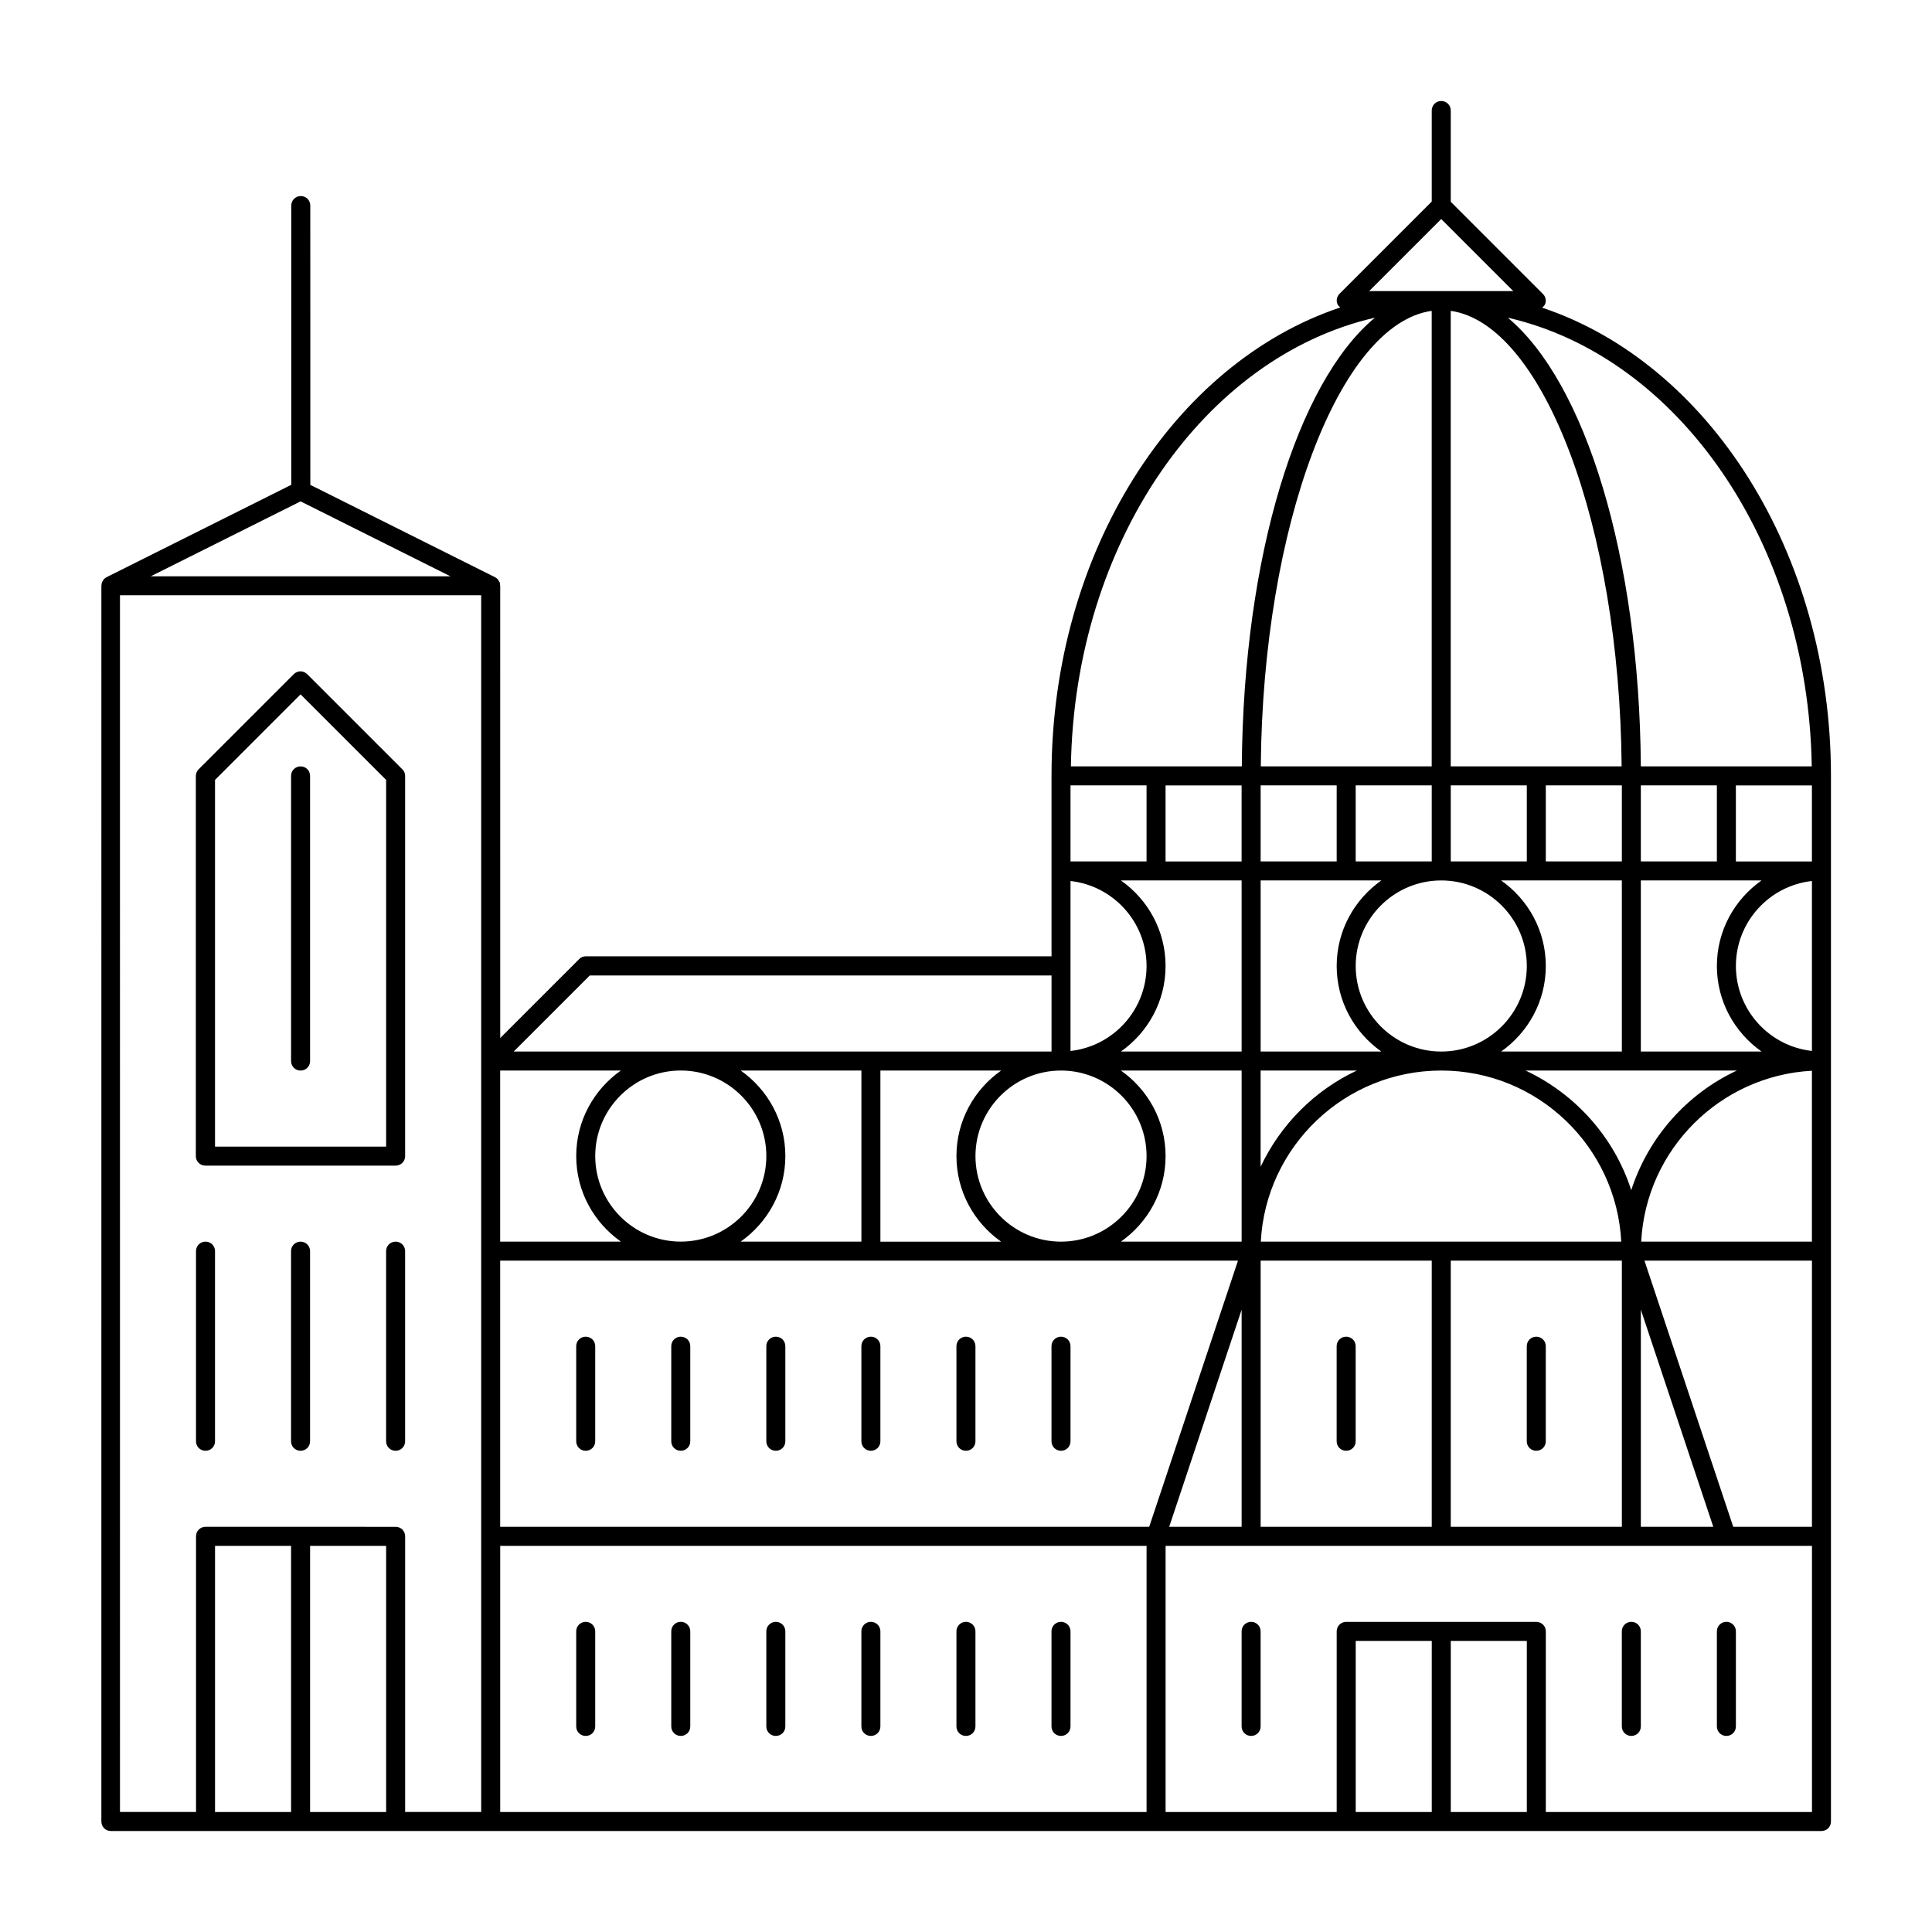 <?xml version="1.0" encoding="UTF-8"?>
<!-- Uploaded to: ICON Repo, www.iconrepo.com, Generator: ICON Repo Mixer Tools -->
<svg fill="#000000" width="800px" height="800px" version="1.1" viewBox="144 144 512 512" xmlns="http://www.w3.org/2000/svg">
 <path d="m552.7 225.53c0.301-0.25 0.605-0.555 0.754-0.906 0.402-0.957 0.152-2.016-0.555-2.719l-24.434-24.434v-24.184c0-1.41-1.109-2.519-2.519-2.519-1.41 0-2.519 1.109-2.519 2.519v24.133l-24.434 24.434c-0.707 0.707-0.957 1.812-0.555 2.719 0.152 0.402 0.453 0.656 0.754 0.906-44.031 14.711-76.527 64.738-76.527 124.09v47.863h-123.43c-0.656 0-1.309 0.25-1.762 0.754l-20.906 20.906-0.004-119.85s-0.051-0.25-0.051-0.352c0-0.203 0-0.352-0.102-0.555-0.051-0.152-0.152-0.301-0.25-0.402-0.102-0.152-0.152-0.25-0.25-0.402-0.102-0.152-0.25-0.25-0.402-0.352-0.102-0.051-0.152-0.152-0.301-0.203l-48.969-24.484-0.008-74.012c0-1.41-1.109-2.519-2.519-2.519s-2.519 1.109-2.519 2.519v74.008l-48.969 24.484s-0.203 0.152-0.301 0.203c-0.152 0.102-0.301 0.203-0.402 0.352-0.102 0.102-0.203 0.25-0.25 0.402-0.102 0.152-0.203 0.25-0.25 0.402-0.051 0.152-0.102 0.352-0.102 0.555 0 0.102-0.051 0.203-0.051 0.352l-0.004 327.48c0 1.41 1.109 2.519 2.519 2.519h453.32c1.41 0 2.519-1.109 2.519-2.519v-277.09c0-59.348-32.496-109.38-76.527-124.09zm-24.234 323.09v-70.535h45.344v70.535zm-50.383 0v-70.535h45.344v70.535zm-24.234 0 19.195-57.535v57.535zm-230.19-271.75 39.699 19.852h-79.398zm185.65 150.84c-7.152 5.039-11.84 13.301-11.84 22.672s4.684 17.633 11.84 22.672h-31.992v-45.344zm63.73-75.57v20.152h-20.152v-20.152zm151.14 0v20.152h-20.152v-20.152zm0 120.91h-45.242c1.258-24.383 20.859-43.984 45.242-45.293zm-146.05 0c1.309-25.242 22.27-45.344 47.812-45.344s46.402 20.102 47.711 45.344zm-50.43-73.051v-22.52c11.336 1.258 20.152 10.883 20.152 22.52s-8.816 21.262-20.152 22.52zm25.191 0c0-9.371-4.684-17.633-11.84-22.672h31.992v45.344h-31.992c7.152-5.039 11.84-13.301 11.84-22.672zm70.535-47.863v20.152h-20.152v-20.152zm50.383 0v20.152h-20.152v-20.152zm0 70.535h-31.992c7.152-5.039 11.84-13.301 11.84-22.672s-4.684-17.633-11.84-22.672h31.992zm-95.723-45.344h31.992c-7.152 5.039-11.84 13.301-11.84 22.672s4.684 17.633 11.84 22.672h-31.992zm25.191 22.672c0-12.496 10.176-22.672 22.672-22.672 12.496 0 22.672 10.176 22.672 22.672s-10.176 22.672-22.672 22.672c-12.496 0-22.672-10.176-22.672-22.672zm45.344-27.711h-20.152v-20.152h20.152zm-50.383 0h-20.152v-20.152h20.152zm-45.344 78.09c0-9.371-4.684-17.633-11.84-22.672h31.992v45.344h-31.992c7.152-5.039 11.84-13.301 11.84-22.672zm-27.711 22.672c-12.496 0-22.672-10.176-22.672-22.672s10.176-22.672 22.672-22.672 22.672 10.176 22.672 22.672-10.176 22.672-22.672 22.672zm52.898-45.344h25.492c-11.184 5.238-20.203 14.309-25.492 25.492zm98.242 31.789c-4.484-14.055-14.762-25.543-28.012-31.789h55.973c-13.25 6.195-23.477 17.684-28.012 31.789zm27.711-59.5c0-11.637 8.816-21.262 20.152-22.52v45.039c-11.336-1.258-20.152-10.883-20.152-22.52zm-5.039 0c0 9.371 4.684 17.633 11.84 22.672h-31.992v-45.344h31.992c-7.152 5.039-11.84 13.301-11.84 22.672zm0-27.711h-20.152v-20.152h20.152zm-70.535-25.191v-120.71c24.484 3.477 44.789 57.082 45.293 120.71h-45.293zm-5.039-120.71v120.71h-45.293c0.504-63.633 20.809-117.29 45.293-120.71zm-75.57 145.9h-20.152v-20.152h20.152zm-75.57 100.76h-31.992c7.152-5.039 11.84-13.301 11.84-22.672s-4.684-17.633-11.84-22.672h31.992zm-25.191-22.672c0 12.496-10.176 22.672-22.672 22.672-12.496 0-22.672-10.176-22.672-22.672s10.176-22.672 22.672-22.672c12.496 0 22.672 10.176 22.672 22.672zm-50.383 0c0 9.371 4.684 17.633 11.84 22.672h-31.992v-45.344h31.992c-7.152 5.039-11.84 13.301-11.84 22.672zm-20.152 27.711h195.53l-23.527 70.535h-172v-70.535zm302.29 13 19.195 57.535h-19.195zm0.957-13h44.387v70.535h-20.859zm44.336-130.99h-45.293c-0.402-55.82-14.812-101.87-35.266-118.9 45.141 10.328 79.602 59.5 80.559 118.9zm-117.29-125.95 19.094-19.094 19.094 19.094h-38.238zm1.512 7.055c-20.453 16.977-34.863 63.078-35.266 118.9h-45.293c0.957-59.398 35.418-108.57 80.559-118.9zm-208.07 174.32h122.38v20.152l-142.53 0.004 20.152-20.152zm-124.49-100.76h95.723v322.44h-20.152v-73.051c0-1.41-1.109-2.519-2.519-2.519l-50.379-0.004c-1.41 0-2.519 1.109-2.519 2.519v73.051l-20.152 0.004zm25.191 251.91h20.152v70.535h-20.152zm25.191 70.535v-70.535h20.152v70.535zm50.383-70.535h171.29v70.535h-171.29v-70.535zm246.87 70.535h-20.152v-45.344h20.152zm5.039 0v-45.344h20.152v45.344zm95.723 0h-70.535v-47.863c0-1.41-1.109-2.519-2.519-2.519h-50.383c-1.41 0-2.519 1.109-2.519 2.519v47.863h-45.344v-70.535h171.3v70.535zm-398.02-274.58v75.57c0 1.41-1.109 2.519-2.519 2.519-1.41 0-2.519-1.109-2.519-2.519v-75.57c0-1.41 1.109-2.519 2.519-2.519 1.41 0 2.519 1.109 2.519 2.519zm-27.711 103.28h50.383c1.41 0 2.519-1.109 2.519-2.519v-100.76c0-0.656-0.25-1.309-0.754-1.762l-25.191-25.191c-1.008-1.008-2.57-1.008-3.578 0l-25.191 25.191c-0.453 0.453-0.754 1.109-0.754 1.762v100.76c0 1.41 1.109 2.519 2.519 2.519zm2.519-102.22 22.672-22.672 22.672 22.672v97.184h-45.344zm-5.039 175.27v-50.383c0-1.41 1.109-2.519 2.519-2.519s2.519 1.109 2.519 2.519v50.383c0 1.41-1.109 2.519-2.519 2.519s-2.519-1.109-2.519-2.519zm55.418-50.383v50.383c0 1.41-1.109 2.519-2.519 2.519-1.41 0-2.519-1.109-2.519-2.519v-50.383c0-1.41 1.109-2.519 2.519-2.519 1.41 0 2.519 1.109 2.519 2.519zm-25.191 0v50.383c0 1.41-1.109 2.519-2.519 2.519s-2.519-1.109-2.519-2.519v-50.383c0-1.41 1.109-2.519 2.519-2.519s2.519 1.109 2.519 2.519zm75.57 25.191v25.191c0 1.41-1.109 2.519-2.519 2.519-1.41 0-2.519-1.109-2.519-2.519v-25.191c0-1.41 1.109-2.519 2.519-2.519 1.41 0 2.519 1.109 2.519 2.519zm0 75.57v25.191c0 1.41-1.109 2.519-2.519 2.519-1.41 0-2.519-1.109-2.519-2.519v-25.191c0-1.41 1.109-2.519 2.519-2.519 1.41 0 2.519 1.109 2.519 2.519zm25.191 0v25.191c0 1.41-1.109 2.519-2.519 2.519s-2.519-1.109-2.519-2.519v-25.191c0-1.41 1.109-2.519 2.519-2.519s2.519 1.109 2.519 2.519zm25.191 0v25.191c0 1.41-1.109 2.519-2.519 2.519-1.41 0-2.519-1.109-2.519-2.519v-25.191c0-1.41 1.109-2.519 2.519-2.519 1.41 0 2.519 1.109 2.519 2.519zm25.191 0v25.191c0 1.41-1.109 2.519-2.519 2.519-1.41 0-2.519-1.109-2.519-2.519v-25.191c0-1.41 1.109-2.519 2.519-2.519 1.41 0 2.519 1.109 2.519 2.519zm25.191 0v25.191c0 1.41-1.109 2.519-2.519 2.519s-2.519-1.109-2.519-2.519v-25.191c0-1.41 1.109-2.519 2.519-2.519s2.519 1.109 2.519 2.519zm25.191 0v25.191c0 1.41-1.109 2.519-2.519 2.519s-2.519-1.109-2.519-2.519v-25.191c0-1.41 1.109-2.519 2.519-2.519s2.519 1.109 2.519 2.519zm50.383 0v25.191c0 1.41-1.109 2.519-2.519 2.519-1.41 0-2.519-1.109-2.519-2.519v-25.191c0-1.41 1.109-2.519 2.519-2.519 1.41 0 2.519 1.109 2.519 2.519zm100.76 0v25.191c0 1.41-1.109 2.519-2.519 2.519-1.41 0-2.519-1.109-2.519-2.519v-25.191c0-1.41 1.109-2.519 2.519-2.519 1.41 0 2.519 1.109 2.519 2.519zm22.672-2.519c1.41 0 2.519 1.109 2.519 2.519v25.191c0 1.41-1.109 2.519-2.519 2.519-1.41 0-2.519-1.109-2.519-2.519v-25.191c0-1.41 1.109-2.519 2.519-2.519zm-274.58-73.051v25.191c0 1.41-1.109 2.519-2.519 2.519-1.41 0-2.519-1.109-2.519-2.519v-25.191c0-1.41 1.109-2.519 2.519-2.519 1.41 0 2.519 1.109 2.519 2.519zm25.191 0v25.191c0 1.41-1.109 2.519-2.519 2.519-1.41 0-2.519-1.109-2.519-2.519v-25.191c0-1.41 1.109-2.519 2.519-2.519 1.41 0 2.519 1.109 2.519 2.519zm25.191 0v25.191c0 1.41-1.109 2.519-2.519 2.519s-2.519-1.109-2.519-2.519v-25.191c0-1.41 1.109-2.519 2.519-2.519s2.519 1.109 2.519 2.519zm25.191 0v25.191c0 1.41-1.109 2.519-2.519 2.519s-2.519-1.109-2.519-2.519v-25.191c0-1.41 1.109-2.519 2.519-2.519s2.519 1.109 2.519 2.519zm25.191 0v25.191c0 1.41-1.109 2.519-2.519 2.519s-2.519-1.109-2.519-2.519v-25.191c0-1.41 1.109-2.519 2.519-2.519s2.519 1.109 2.519 2.519zm75.57 0v25.191c0 1.41-1.109 2.519-2.519 2.519-1.41 0-2.519-1.109-2.519-2.519v-25.191c0-1.41 1.109-2.519 2.519-2.519 1.41 0 2.519 1.109 2.519 2.519zm50.383 0v25.191c0 1.41-1.109 2.519-2.519 2.519-1.41 0-2.519-1.109-2.519-2.519v-25.191c0-1.41 1.109-2.519 2.519-2.519 1.41 0 2.519 1.109 2.519 2.519z"/>
</svg>